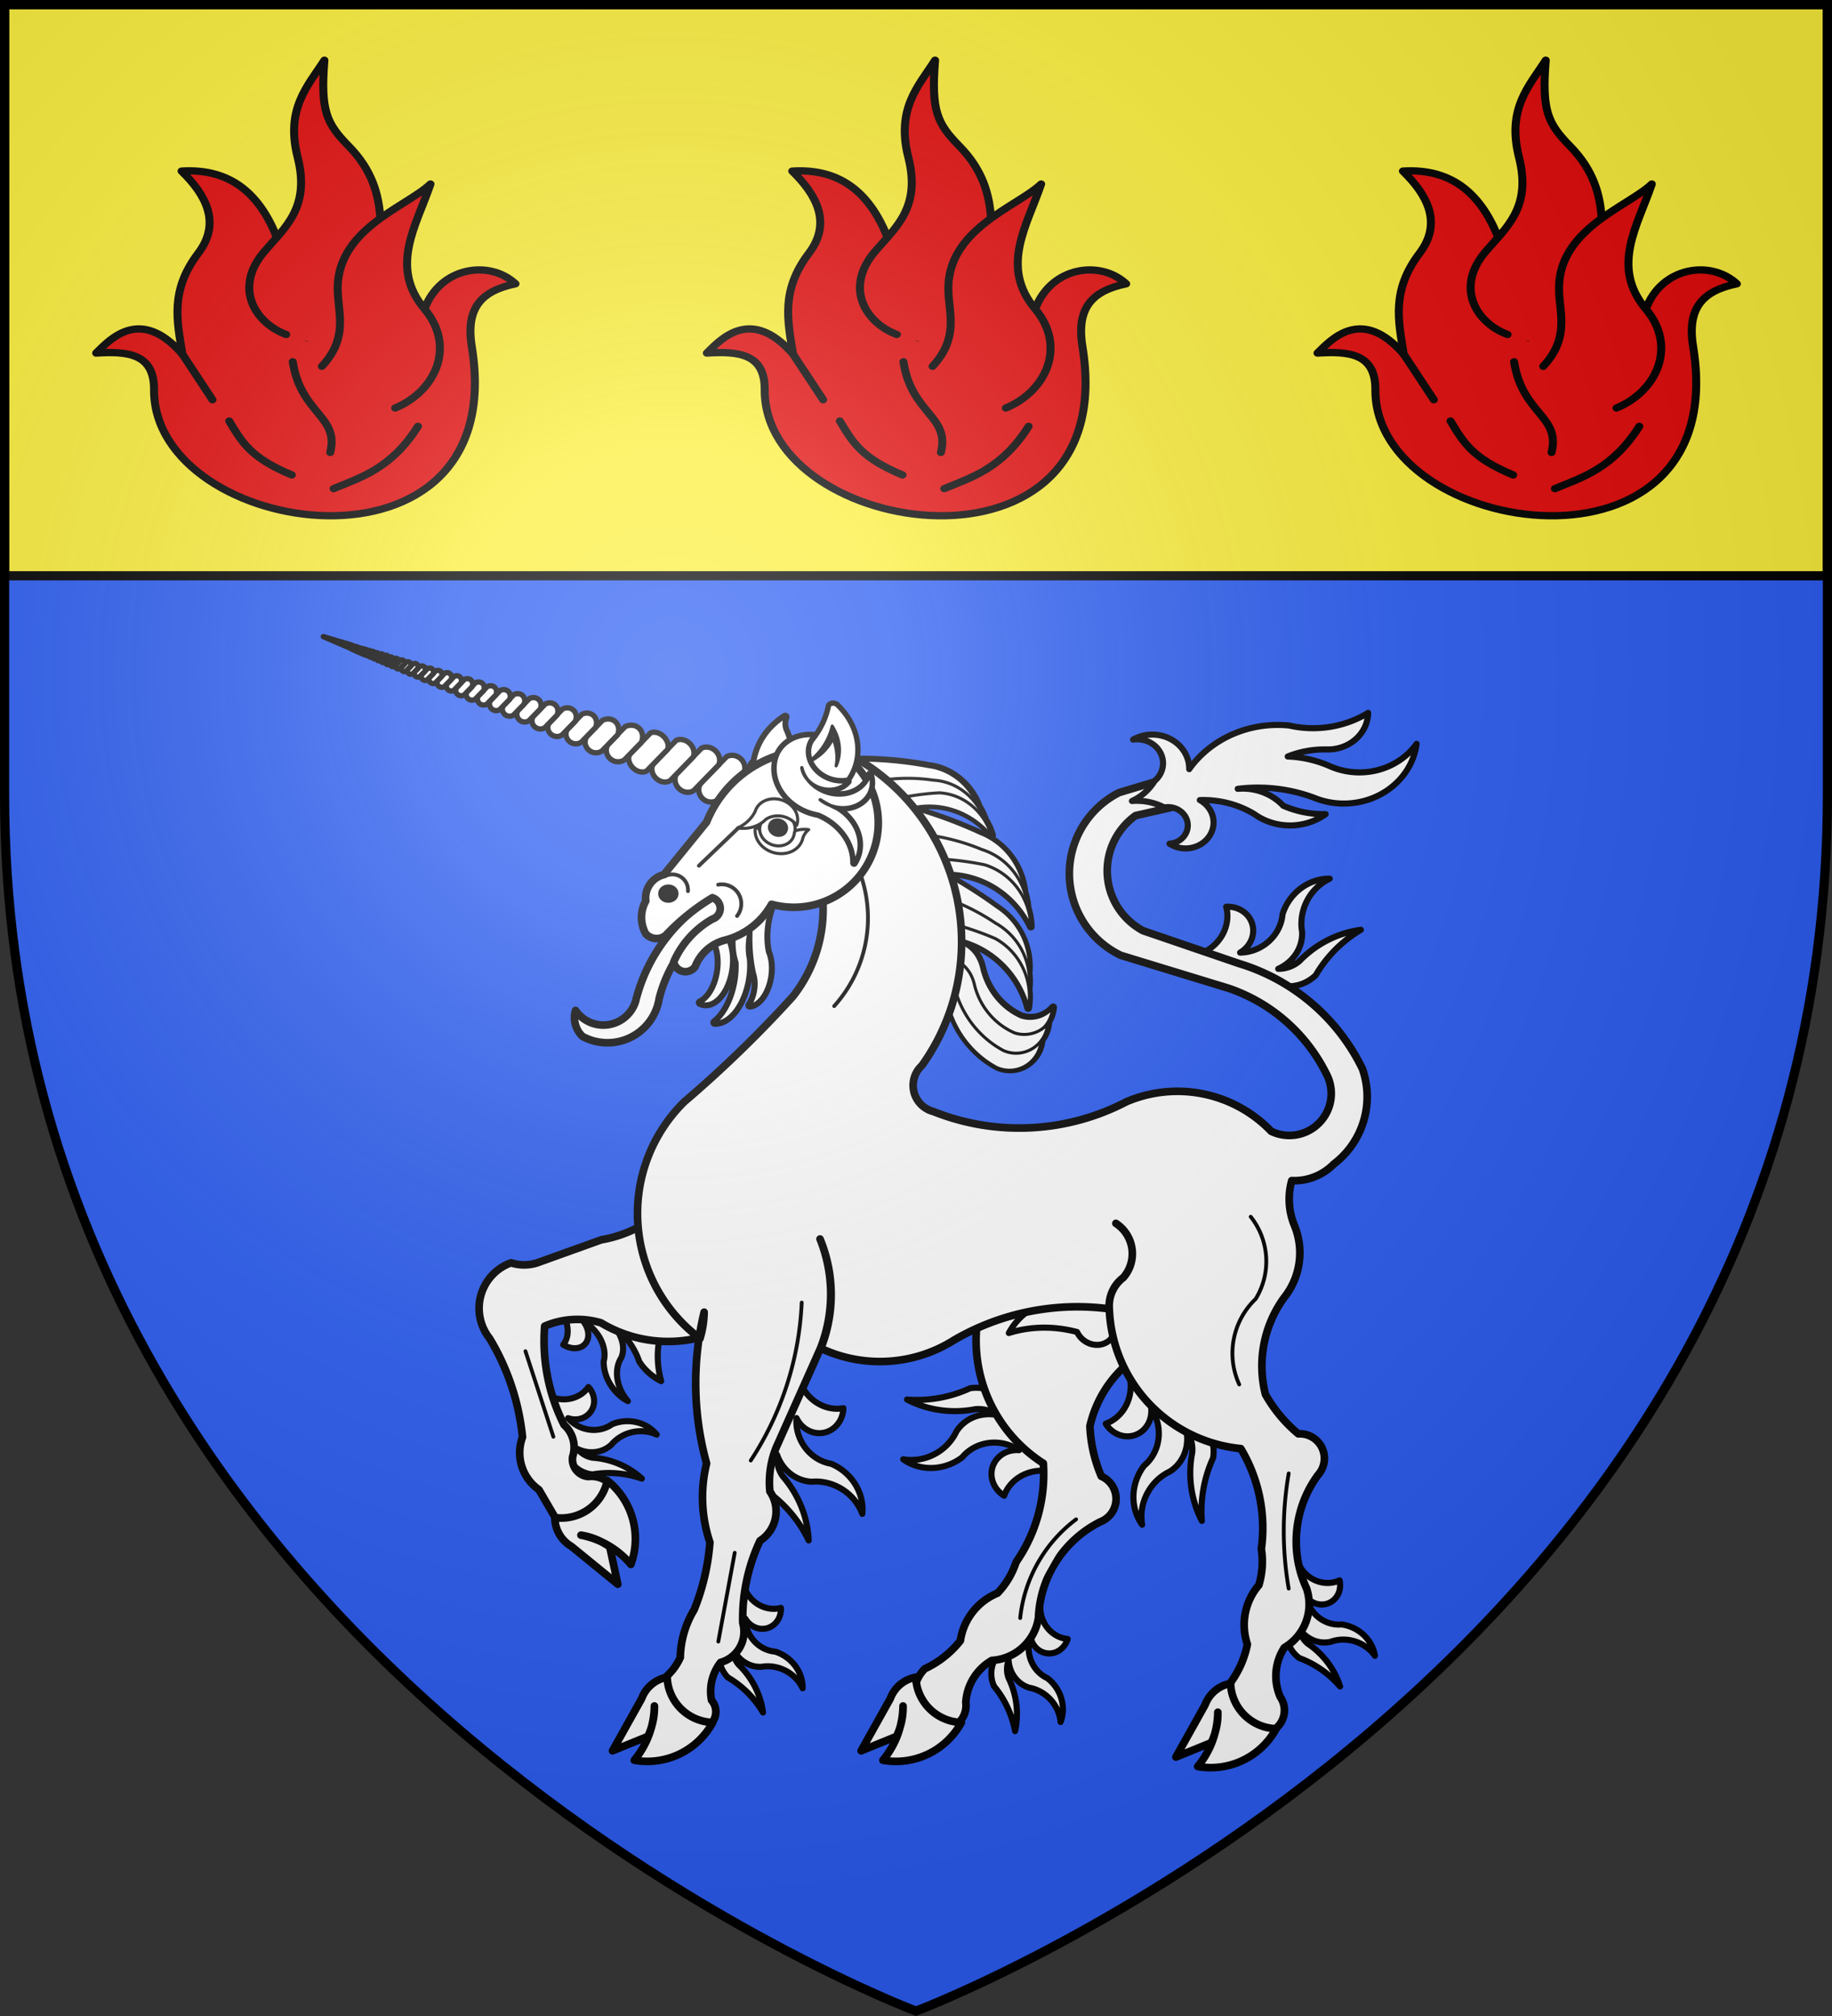 <svg xmlns="http://www.w3.org/2000/svg" xmlns:xlink="http://www.w3.org/1999/xlink" width="600" height="660" viewBox="-300 -300 600 660"><rect x="-300" y="-300" width="600" height="660" fill="#333333" stroke="none"/><radialGradient id="c" cx="-80" cy="-80" r="405" gradientTransform="matrix(1 0 0 1 0 -.05)" gradientUnits="userSpaceOnUse"><stop offset="0" stop-color="#fff" stop-opacity=".31"/><stop offset=".19" stop-color="#fff" stop-opacity=".25"/><stop offset=".6" stop-color="#6b6b6b" stop-opacity=".125"/><stop offset="1" stop-opacity=".125"/></radialGradient><path fill="#2b5df2" d="M-298.5-298.5h597v258.543C298.5 246.291 0 358.5 0 358.5S-298.5 246.291-298.5-39.957z"/><g style="color-interpolation-filters:sRGB;fill-rule:evenodd;stroke-width:.97;stroke-miterlimit:3;fill:#fff;stroke:#000;stroke-linecap:round;stroke-linejoin:round"><g stroke-width=".97"><path stroke-width="2.612" d="M4.54 385.07a3.84 3.755-70 0 0-3.4 6.54 8.33 8.146 110 0 1 2.97 6.85 33.696 32.953-70 0 0 6.33 24.67 11.17 10.924-70 0 0 17.59-1.8 11.243 10.995 110 0 1-.7.27 11.17 10.924-70 0 0 5.21-4.59 11.243 10.995 110 0 1-1.67.55 11.17 10.543-70 0 0 5.5-4.8 11.243 10.612 110 0 1-11.12-1.81 24.078 22.727 110 0 1-5.19-20.53 33.55 19.177-23.51 0 0-4.24-12.53 3.84 3.624-70 0 0-6.26 3 3.84 3.755-70 0 0-5.02 4.18zm12.31-55.2a10.357 10.142-55.2 0 0 .95 12.36 6.56 6.423-55.2 0 0 .64 7.19 3.472 3.4-55.2 0 0-.7.97 161.1 160.197-43.6 0 0-.79-.97 10.28 10.222-43.6 0 0-3.14 13.72 6.51 6.474-43.6 0 0-.77 7.17 3.446 3.426-43.6 0 0-1.18 4.56 32.703 32.52 136.4 0 1 16.63 34.53 22.762 22.634-43.6 0 0 2.9-5.8 22.762 22.634-43.6 0 0 2.71-6.34 31.799 31.62 136.4 0 1-.09.86 24.326 24.19-43.6 0 0-.7-24.52 161.1 160.197-43.6 0 0-11.74-18.27 32.949 32.267 124.8 0 1 19.54 29.2 22.933 22.458-55.2 0 0 1.72-6.3 22.933 22.458-55.2 0 0 1.43-6.77 32.037 31.374 124.8 0 1 .07.86 24.509 24.002-55.2 0 0-5.42-23.91 162.31 158.95-55.2 0 0-18.09-18.14 29.66 27.996 110 0 1 21.46 20.36 20.643 19.485-70 0 0 .11-5.85 20.643 19.485-70 0 0-.23-6.19 28.84 27.221 110 0 1 .24.72 22.062 20.825-70 0 0-9.66-19.35 146.107 137.911-70 0 0-21.8-12.59 9.323 8.8-70 0 0 2.65 12.29 5.904 5.573-70 0 0 2.06 6.06 3.125 2.95-70 0 0 .78 4.14 29.66 27.996 110 0 1 .42.01z" transform="scale(.957 .957) rotate(-25 -819.11 198.089)"/><g stroke-width="1.045"><path d="M47.17 426.81a24.326 24.19-90 0 0-18.23-16.41 161.1 160.197-90 0 0-28.79-4.82 10.28 10.222-90 0 0 10.94 11.97 31.799 31.62 90 0 1 36.08 9.26z" transform="matrix(.891 .349 -.349 .891 143.976 -378.799)"/><path d="M41.74 426.81a22.634 22.762-180 0 0-19.2-17.95 74.45 74.032-90 0 0-22.08-1.54 6.51 6.474-90 0 0 5.19 8.88 31.922 32.102 0 0 1 36.09 10.61z" transform="matrix(.891 .349 -.349 .891 148.607 -369.972)"/><path d="M39.02 426.81a22.634 22.762-180 0 0-19.19-17.95 106.586 107.186-180 0 0-19.39 1.16 3.426 3.446-180 0 0 2.11 5.02 32.52 32.703 0 0 1 36.47 11.77z" transform="matrix(.891 .349 -.349 .891 151.013 -363.936)"/><path d="M46.81 426.81a24.509 24.002-90 0 0-18.1-16.53 162.31 158.95-90 0 0-28.57-4.86A10.357 10.142-90 0 0 11 417.48a32.037 31.374 90 0 1 35.81 9.33z" transform="matrix(.943 .163 -.163 .943 60.864 -418.715)"/><path d="M41.41 426.81a22.458 22.933-180 0 0-19.05-18.08 75.009 73.456-90 0 0-21.9-1.56 6.56 6.423-90 0 0 5.14 8.95 31.673 32.343 0 0 1 35.81 10.69z" transform="matrix(.943 .163 -.163 .943 67.11 -410.961)"/><path d="M38.72 426.81a22.458 22.933-180 0 0-19.05-18.08 105.756 107.992-180 0 0-19.23 1.16 3.4 3.472-180 0 0 2.09 5.06 32.267 32.949 0 0 1 36.19 11.86z" transform="matrix(.943 .163 -.163 .943 70.64 -405.503)"/><path d="M40.61 426.81a22.062 20.825-90 0 0-15.7-14.88 146.107 137.911-90 0 0-24.79-4.38 9.323 8.8-90 0 0 9.42 10.86 28.84 27.221 90 0 1 31.07 8.4z" transform="matrix(.953 -.083 .083 .954 -53.873 -439.957)"/><path d="M35.93 426.81a19.485 20.643-180 0 0-16.53-16.28 67.521 63.733-90 0 0-19-1.4 5.904 5.573-90 0 0 4.46 8.05 27.48 29.114 0 0 1 31.07 9.63z" transform="matrix(.953 -.083 .083 .954 -46.896 -434.624)"/><path d="M33.59 426.81a19.485 20.643-180 0 0-16.52-16.28 91.758 97.211-180 0 0-16.69 1.05 2.95 3.125-180 0 0 1.82 4.55 27.996 29.66 0 0 1 31.39 10.68z" transform="matrix(.953 -.083 .083 .954 -42.712 -430.673)"/><path d="M5.32 392.03a34.203 19.49 138.48 0 1 8.56 10.33 24.078 23.547-90 0 0 12.33 17.5 10.995 11.243-180 0 0 11.47-2.1 10.924 11.17 0 0 1-15.93 7.71 33.696 32.953 90 0 1-14.38-21.01 8.33 8.146-90 0 0-5.13-5.43 3.755 3.84 0 1 1 3.08-7z" transform="matrix(.953 -.083 .083 .954 -29.608 -354.612)"/><path d="M5.13 392.03a33.55 19.177 136.49 0 1 8.27 10.33 24.078 22.727-90 0 0 11.89 17.5 10.612 11.243-180 0 0 11.08-2.1A10.543 11.17 0 0 1 21 425.47a33.696 31.805 90 0 1-13.88-21.01 8.33 7.863-90 0 0-4.96-5.43 3.624 3.84 0 1 1 2.97-7z" transform="matrix(.953 -.083 .083 .954 -24.592 -365.532)"/><path d="M5.32 392.03a34.203 19.49 138.48 0 1 8.56 10.33 24.078 23.547-90 0 0 12.33 17.5 10.995 11.243-180 0 0 11.47-2.1 10.924 11.17 0 0 1-15.93 7.71 33.696 32.953 90 0 1-14.38-21.01 8.33 8.146-90 0 0-5.13-5.43 3.755 3.84 0 1 1 3.08-7z" transform="matrix(.953 -.083 .083 .954 -27.449 -360.183)"/></g><path stroke-width="2.09" d="M5.33 390.68A13.56 13.56-163.22 0 0 1.18 407a40.524 37.582 68.4 0 1 9.3 19.81 33.908 31.447-110.79 0 0-2.85-23.39 10.356 9.604 97.05 0 1-.02-7.76 14.366 13.323-71.82 0 0 9.09 12.01 16.137 14.965 47.47 0 1 13.86 15.11 16.47 15.274-126.62 0 0-5.92-19.35 14.038 13.019 79.91 0 1-7.35-18.13 9.138 8.474-86.87 0 0 16.37.89 13.532 12.55 75.38 0 1-12.07-14.17 61.846 61.846 99.85 0 1-16.26 18.66z" transform="scale(-.957 .957) rotate(15 791.914 -94.545)"/><path stroke-width="2.09" d="M5.33 390.68A13.56 13.56-163.22 0 0 1.18 407a40.524 37.582 68.4 0 1 9.3 19.81 33.908 31.447-110.79 0 0-2.85-23.39 10.356 9.604 97.05 0 1-.02-7.76 14.366 13.323-71.82 0 0 9.09 12.01 16.137 14.965 47.47 0 1 13.86 15.11 16.47 15.274-126.62 0 0-5.92-19.35 14.038 13.019 79.91 0 1-7.35-18.13 9.138 8.474-86.87 0 0 16.37.89 13.532 12.55 75.38 0 1-12.07-14.17 61.846 61.846 99.85 0 1-16.26 18.66z" transform="scale(-.957 -.957) rotate(-75 -379.046 135.586)"/><path stroke-width="2.09" d="M5.33 390.68A13.56 13.56-163.22 0 0 1.18 407a40.524 37.582 68.4 0 1 9.3 19.81 33.908 31.447-110.79 0 0-2.85-23.39 10.356 9.604 97.05 0 1-.02-7.76 14.366 13.323-71.82 0 0 9.09 12.01 16.137 14.965 47.47 0 1 13.86 15.11 16.47 15.274-126.62 0 0-5.92-19.35 14.038 13.019 79.91 0 1-7.35-18.13 9.138 8.474-86.87 0 0 16.37.89 13.532 12.55 75.38 0 1-12.07-14.17 61.846 61.846 99.85 0 1-16.26 18.66z" transform="scale(-.957 -.957) rotate(70 237.174 94.905)"/><path stroke-width="2.09" d="M5.33 390.68A13.56 13.56-163.22 0 0 1.18 407a40.524 37.582 68.4 0 1 9.3 19.81 33.908 31.447-110.79 0 0-2.85-23.39 10.356 9.604 97.05 0 1-.02-7.76 14.366 13.323-71.82 0 0 9.09 12.01 16.137 14.965 47.47 0 1 13.86 15.11 16.47 15.274-126.62 0 0-5.92-19.35 14.038 13.019 79.91 0 1-7.35-18.13 9.138 8.474-86.87 0 0 16.37.89 13.532 12.55 75.38 0 1-12.07-14.17 61.846 61.846 99.85 0 1-16.26 18.66z" transform="scale(.957 .957) rotate(-15 -823.268 499.439)"/><path stroke-width="2.09" d="M6.27 397.9a16.046 12.884-84.82 0 0-5.66 18.88 25.563 19.333 63.58 0 1 8.97 10.03 14.39 10.871-86.22 0 0 .58-10.03 20.126 15.012 82.66 0 1-2.42-14.89 11.43 8.606-85.53 0 0 5.84 9.61 12.551 9.89 80.9 0 1 8.9 12.09 12.897 10.025-98.24 0 0-3.8-15.49 11.212 8.378 87.47 0 1-4.72-14.5 7.31 5.445-89.21 0 0 10.52.71 10.788 8.09 86.37 0 1-7.76-11.34A49.483 39.73 90 0 1 6.27 397.9z" transform="scale(-.957 .957) rotate(45 371.692 386.606)"/><path stroke-width="2.09" d="M4.13 398.77a10.523 10.523-165.58 0 0-3.21 12.67 31.449 29.166 68.4 0 1 7.21 15.37 26.315 24.404-110.79 0 0-2.21-18.15 8.037 7.453 97.05 0 1-.01-6.02 11.149 10.34-71.82 0 0 7.05 9.32 12.523 11.614 47.47 0 1 10.75 11.72 12.781 11.853-126.62 0 0-4.58-15.02 10.894 10.103 79.91 0 1-5.71-14.06 7.091 6.576-86.87 0 0 12.7.69 10.501 9.739 75.38 0 1-9.36-11 47.996 47.996 100.32 0 1-12.63 14.48z" transform="matrix(.957 0 0 .957 24.67 -141.719)"/><path stroke-width="2.09" d="M4.13 398.77a10.523 10.523-165.58 0 0-3.21 12.67 31.449 29.166 68.4 0 1 7.21 15.37 26.315 24.404-110.79 0 0-2.21-18.15 8.037 7.453 97.05 0 1-.01-6.02 11.149 10.34-71.82 0 0 7.05 9.32 12.523 11.614 47.47 0 1 10.75 11.72 12.781 11.853-126.62 0 0-4.58-15.02 10.894 10.103 79.91 0 1-5.71-14.06 7.091 6.576-86.87 0 0 12.7.69 10.501 9.739 75.38 0 1-9.36-11 47.996 47.996 100.32 0 1-12.63 14.48z" transform="scale(.957 .957) rotate(-60 -245.89 397.864)"/><path stroke-width="2.09" d="M4.13 398.77a10.523 10.523-165.58 0 0-3.21 12.67 31.449 29.166 68.4 0 1 7.21 15.37 26.315 24.404-110.79 0 0-2.21-18.15 8.037 7.453 97.05 0 1-.01-6.02 11.149 10.34-71.82 0 0 7.05 9.32 12.523 11.614 47.47 0 1 10.75 11.72 12.781 11.853-126.62 0 0-4.58-15.02 10.894 10.103 79.91 0 1-5.71-14.06 7.091 6.576-86.87 0 0 12.7.69 10.501 9.739 75.38 0 1-9.36-11 47.996 47.996 100.32 0 1-12.63 14.48z" transform="scale(.957 .957) rotate(-30 -228.22 89.491)"/><path stroke-width="2.09" d="M4.13 398.77a10.523 10.523-165.58 0 0-3.21 12.67 31.449 29.166 68.4 0 1 7.21 15.37 26.315 24.404-110.79 0 0-2.21-18.15 8.037 7.453 97.05 0 1-.01-6.02 11.149 10.34-71.82 0 0 7.05 9.32 12.523 11.614 47.47 0 1 10.75 11.72 12.781 11.853-126.62 0 0-4.58-15.02 10.894 10.103 79.91 0 1-5.71-14.06 7.091 6.576-86.87 0 0 12.7.69 10.501 9.739 75.38 0 1-9.36-11 47.996 47.996 100.32 0 1-12.63 14.48z" transform="scale(.957 .957) rotate(-20 -460.152 521.093)"/><path stroke-width="2.911" d="M5.4 385.84a5.301 9.29-180 0 0-2.88 14.81A6.974 12.222 0 0 1 0 420.82a7.399 12.966-180 0 0 7.19-20.8 5.64 3.219 90 0 1 1.08-8.82 16.336 9.322-90 0 0 2.16 14.18 18.098 10.327 90 0 1-4.5 21.43 9.59 16.805-180 0 0 8.28-23.16 7.62 13.353 0 0 1-.81-11.66 21.28 37.294-180 0 0 3.51 16.23 4.739 8.304 0 0 1 0 11.03 6.255 10.961-180 0 0 3.41-18.91 9.795 17.165 0 0 1 0-18.91 73.721 42.067 90 0 1-14.92 4.41z" transform="matrix(.947 .141 -.141 .947 -11.378 -370.268)"/><path stroke-width="1.165" d="M5.4 385.84a5.301 9.29-180 0 0-2.88 14.81A6.974 12.222 0 0 1 0 420.82a7.399 12.966-180 0 0 7.19-20.8 5.64 3.219 90 0 1 1.08-8.82 16.336 9.322-90 0 0 2.16 14.18 18.098 10.327 90 0 1-4.5 21.43 9.59 16.805-180 0 0 8.28-23.16 7.62 13.353 0 0 1-.81-11.66 21.28 37.294-180 0 0 3.51 16.23 4.739 8.304 0 0 1 0 11.03 6.255 10.961-180 0 0 3.41-18.91 9.795 17.165 0 0 1 0-18.91 73.721 42.067 90 0 1-14.92 4.41z" transform="matrix(.947 .141 -.141 .947 -11.378 -370.268)"/></g><g stroke-width="1.828"><path d="M3.28 426.81h12.78a4.049 4.269-180 0 0 0-8.13H3.28a3.908 4.12-180 0 0 0 8.13z" transform="scale(.957 .957) rotate(-45.8 -584.628 277.7)"/><path d="M3.27 426.81h12.72a4.033 4.269-180 0 0 0-8.13H3.27a3.893 4.12-180 0 0 0 8.13z" transform="scale(.957 .957) rotate(-45.8 -576.706 269.962)"/><path d="M3.8 417.51a3.368 4.67-180 0 0-3.8 4.63 3.368 4.67-180 0 0 3.8 4.63h16.32a3.368 4.67-180 0 0 3.8-4.63 3.368 4.67-180 0 0-3.8-4.63z" transform="scale(.957 .957) rotate(-70.7 -348.856 237.417)"/><path d="M3.12 426.81h12.17a3.855 4.305-180 0 0 0-8.2H3.12a3.72 4.155-180 0 0 0 8.2z" transform="scale(.957 .957) rotate(-45.8 -592.65 285.524)"/><path d="M2.89 426.81h11.23a3.56 4.269-180 0 0 0-8.13H2.89a3.436 4.12-180 0 0 0 8.13z" transform="scale(.957 .957) rotate(-45.8 -600.815 293.092)"/><path d="M2.61 426.81h10.17a3.222 4.269-180 0 0 0-8.13H2.61a3.11 4.12-180 0 0 0 8.13z" transform="scale(.957 .957) rotate(-45.8 -608.9 300.608)"/><path d="M3.2 426.81h8.24a4.684 4.165-1.39 0 0 0-7.74H3.2a3.927 3.769-103.27 0 0 0 7.74z" transform="scale(.957 .957) rotate(-45.8 -616.897 308.464)"/><path d="M2.97 426.81h7.63a4.34 3.86-1.39 0 0 0-7.17H2.97a3.64 3.493-103.27 0 0 0 7.17z" transform="scale(.957 .957) rotate(-45.8 -624.436 315.83)"/><path d="M2.69 426.81h6.93a3.938 3.502-1.39 0 0 0-6.51H2.69a3.302 3.169-103.27 0 0 0 6.51z" transform="scale(.957 .957) rotate(-45.8 -631.676 322.349)"/><path d="M2.51 426.81h6.45a3.667 3.261-1.39 0 0 0-6.06H2.51a3.074 2.95-103.27 0 0 0 6.06z" transform="scale(.957 .957) rotate(-45.8 -637.987 328.695)"/><path d="M2.29 426.81h5.89a3.349 2.978-1.39 0 0 0-5.53H2.29a2.807 2.694-103.27 0 0 0 5.53z" transform="scale(.957 .957) rotate(-45.8 -644.001 334.11)"/><path d="M2.14 426.81h5.5a3.129 2.783-1.39 0 0 0-5.17h-5.5a2.623 2.518-103.27 0 0 0 5.17z" transform="scale(.957 .957) rotate(-45.8 -649.6 339.219)"/><path d="M1.98 426.81h5.09a2.895 2.575-1.39 0 0 0-4.78H1.98a2.427 2.33-103.27 0 0 0 4.78z" transform="scale(.957 .957) rotate(-45.8 -654.616 344.308)"/><path d="M1.84 426.81h4.74a2.695 2.397-1.39 0 0 0-4.45H1.84a2.26 2.169-103.27 0 0 0 4.45z" transform="scale(.957 .957) rotate(-45.8 -659.262 348.757)"/><path d="M1.69 426.81h4.36a2.476 2.202-1.39 0 0 0-4.09H1.69a2.076 1.992-103.27 0 0 0 4.09z" transform="scale(.957 .957) rotate(-45.8 -663.748 352.844)"/><path d="M1.59 426.81h4.1a2.328 2.07-1.39 0 0 0-3.85h-4.1a1.952 1.873-103.27 0 0 0 3.85z" transform="scale(.957 .957) rotate(-45.8 -667.772 356.668)"/><path d="M1.5 426.81h3.85a2.191 1.948-1.39 0 0 0-3.62H1.5a1.837 1.763-103.27 0 0 0 3.62z" transform="scale(.957 .957) rotate(-45.8 -671.457 360.28)"/><path d="M1.33 426.81h3.43a1.948 1.732-1.39 0 0 0-3.22H1.33a1.633 1.567-103.27 0 0 0 3.22z" transform="scale(.957 .957) rotate(-45.8 -675.197 363.44)"/><path d="M1.29 426.81H4.6a1.885 1.677-1.39 0 0 0-3.11H1.29a1.58 1.517-103.27 0 0 0 3.11z" transform="scale(.957 .957) rotate(-45.8 -678.325 366.655)"/><path d="M1.15 426.81h2.96a1.683 1.496-1.39 0 0 0-2.78H1.15a1.41 1.354-103.27 0 0 0 2.78z" transform="scale(.957 .957) rotate(-45.8 -681.42 369.46)"/><path d="M1.08 426.81h2.79a1.586 1.41-1.39 0 0 0-2.62H1.08a1.33 1.276-103.27 0 0 0 2.62z" transform="scale(.957 .957) rotate(-45.8 -684.076 372.145)"/><path d="M.98 426.81h2.53a1.437 1.278-1.39 0 0 0-2.37H.98a1.205 1.156-103.27 0 0 0 2.37z" transform="scale(.957 .957) rotate(-45.8 -686.744 374.529)"/><path d="M.95 426.81h2.44a1.388 1.234-1.39 0 0 0-2.29H.95a1.163 1.117-103.27 0 0 0 2.29z" transform="scale(.957 .957) rotate(-45.8 -689.106 376.871)"/><path d="M.85 426.81h2.2a1.247 1.11-1.39 0 0 0-2.06H.85a1.046 1.004-103.27 0 0 0 2.06z" transform="scale(.957 .957) rotate(-45.8 -691.38 379)"/><path d="M.79 426.81h2.04a1.158 1.03-1.39 0 0 0-1.91H.79a.97.931-103.27 0 0 0 1.914z" transform="scale(.957 .957) rotate(-45.8 -693.461 380.917)"/><path d="M.73 426.81h1.88a1.068.95-1.39 0 0 0-1.767l-1.88.007a.896.86-103.27 0 0 0 1.767z" transform="scale(.957 .957) rotate(-45.8 -695.347 382.726)"/><path d="M.67 426.81h1.74a.988.878-1.39 0 0 0-1.633l-1.74.003a.828.795-103.27 0 0 0 1.633z" transform="scale(.957 .957) rotate(-45.8 -697.075 384.422)"/><path d="M.64 426.81H2.3a.94.837-1.39 0 0 0-1.556l-1.66.006a.789.757-103.27 0 0 0 1.556z" transform="scale(.957 .957) rotate(-45.8 -698.73 385.935)"/><path d="M.6 426.81h1.53a.874.837-3.8 0 0 0-1.556l-1.53.006a.788.704-94.69 0 0 0 1.556z" transform="scale(.957 .957) rotate(-45.8 -700.208 387.381)"/><path d="M.53 426.81H1.9a.777.744-3.8 0 0 0-1.383l-1.37.003a.7.626-94.69 0 0 0 1.383z" transform="scale(.957 .957) rotate(-45.8 -701.778 388.802)"/><path d="M.5 426.81h1.28a.729.698-3.8 0 0 0-1.298L.5 425.51a.657.587-94.69 0 0 0 1.298z" transform="scale(.957 .957) rotate(-45.8 -703.162 390.1)"/><path d="M.45 426.81h1.17a.663.635-3.8 0 0 0-1.181H.45a.598.534-94.69 0 0 0 1.182z" transform="scale(.957 .957) rotate(-45.8 -704.388 391.211)"/><path d="M.44 426.81h1.12a.64.612-3.8 0 0 0-1.138l-1.12-.002a.576.515-94.69 0 0 0 1.138z" transform="scale(.957 .957) rotate(-45.8 -705.471 392.407)"/><path d="M.39 426.81h1.02a.577.552-3.8 0 0 0-1.027l-1.02.007a.52.465-94.69 0 0 0 1.027z" transform="scale(.957 .957) rotate(-45.8 -706.59 393.37)"/><path d="M.36 426.81h.93a.526.504-3.8 0 0 0-.937l-.93.007a.475.424-94.69 0 0 0 .937z" transform="scale(.957 .957) rotate(-45.8 -707.58 394.363)"/><path d="M.33 426.81h.87a.49.469-3.8 0 0 0-.872l-.87.002a.441.394-94.69 0 0 0 .872z" transform="scale(.957 .957) rotate(-45.8 -708.538 395.183)"/><path d="M.31 426.81h.78a.447.428-3.8 0 0 0-.796l-.78.006a.403.36-94.69 0 0 0 .796z" transform="scale(.957 .957) rotate(-45.8 -709.417 396.03)"/><path d="M9.8 426.76a.341.305-145.25 0 0 .356-.077l.324-.583a.381.36-80.95 0 0-.303-.433L0 425.13l9.78 1.68z" transform="matrix(.93 .225 -.225 .93 -98.447 -486.958)"/></g><path stroke-width="2.612" d="M.81 281.87a49.916 49.916-180 0 0 45 47.81A52.824 52.824 0 0 1 52.85 364a27.938 27.938 0 0 1-.85 12.37 20.88 20.88-180 0 0-3.94 20.25 33.333 33.333 0 0 1-6.46 14.06 12.24 12.24-180 0 0 14.62 15.75 8.057 8.057-180 0 0 3.09-11.81 17.859 17.859 0 0 1 1.41-16.87 17.17 17.17-.8 0 0 7.59-20.25 38.41 38.41 0 0 1 3.94-38.82 8.424 8.424-180 0 0-6.75-14.06 48.578 48.578 0 0 1-11.25-13.5 39.667 39.667 0 0 1 6.47-33.19 42.918 42.918-180 0 0 2.05-37.82 33.035 33.035-180 0 0-61.41 11.77 105.896 105.896-179.56 0 0-.55 29.99z" transform="scale(.957 .957) rotate(27 341.621 253.743)"/><path stroke-width="2.09" d="M25.17 425.27a6.539 7.138 0 0 1-9.89-8.83A39.529 43.15-180 0 0 0 398.78a23.634 25.8 0 0 1 23.37 9.82 8.55 7.833 90 1 1 1.8 16.67z" transform="matrix(.615 -.733 .733 .615 -261.9 -108.837)"/><path stroke-width="2.612" d="M61.54 320.42a41.99 41.99 0 0 1-19.68 9l-21.94 7.88a14.552 14.552 0 0 1-9 0 16.549 16.549-180 0 0-7.31 25.87 81.445 81.445 0 0 1 11.25 33.75 15.448 15.448-180 0 0 5.62 18l5.91 10.13a11.67 11.67-97.82 0 0 17.44-12.94 9.173 9.173-6.49 0 0-6.47-1.69 5.906 5.906 0 0 1-5.35-6.75 10.375 10.375-180 0 0-2.95-10.96 63.685 63.685 0 0 1-6.61-33.75 28.412 28.412 0 0 1 19.27-1.13A44.559 44.559-180 0 0 96 351.36a24.53 24.53-180 0 0-34.46-30.94z" transform="matrix(.957 0 0 .957 -143.094 -209.375)"/><path stroke-width="2.612" d="M59.08 86.68a72.685 72.685 175.82 0 1 38.25 111.94 9.23 9.23-175.03 0 0 3.94 15.75 79.26 79.26-1.19 0 0 66.09-3.37 44.504 44.504 0 0 1 49.5 10.12 14.336 14.336-180 0 0 18.85-19.69 58.27 58.27-180 0 0-33.47-29.25l-36.85-11.25a31.04 31.04 0 0 1-.56-55.68l22.5-6.75a5.71 5.71 0 1 1-1.97 11.25l-14.9 3.37a23.25 23.25-180 0 0 2.53 39.38l32.9 11.25a69.226 69.226 0 0 1 42.19 36 28.92 28.92.97 0 1-9.84 32.62 18.944 18.944 0 0 1-14.35 5.63 23.717 23.717-180 0 0 .85 15.18 24.535 24.535 0 0 1-3.38 24.75 39.667 39.667-180 0 0-6.47 33.19 48.578 48.578-180 0 0 11.25 13.5 8.424 8.424 0 0 1 6.75 14.06 38.41 38.41-180 0 0-3.93 38.82 17.17 17.17 177.26 0 1-7.6 20.25 17.859 17.859-180 0 0-1.4 16.87 8.057 8.057 0 0 1-3.1 11.81 12.24 12.24 0 0 1-14.62-15.75 33.333 33.333-180 0 0 6.47-14.06 20.88 20.88 0 0 1 3.93-20.25 27.938 27.938-180 0 0 .85-12.37 52.824 52.824-180 0 0-7.03-34.32 49.916 49.916 0 0 1-45-47.81 12.139 12.139 0 0 1 4.78-10.69 12.376 12.376-180 0 0-2.53-18.56 12.376 12.376 0 0 1 2.53 18.56 12.139 12.139-180 0 0-4.78 10.69 83.88 83.88-180 0 0-53.16 10.69 47.464 47.464 0 0 1-45.56 2.81 49.604 49.604-180 0 0-.28-37.4 50.537 50.537 0 0 1 .14 37.4L47.41 329.4a32.01 32.01-180 0 0-2.11 14.91 11.967 11.967 0 0 1-3.37 16.87 62.401 62.401-180 0 0-5.91 28.13 10.915 10.915 0 0 1-7.59 13.5 16.107 16.107-180 0 0-3.1 12.94 6.008 6.008 0 0 1 0 7.87A14.44 14.44 0 0 1 8.18 409a19.457 19.457-180 0 0 6.46-7.88 32.715 32.715 0 0 1 4.75-16.33 76.997 76.997-180 0 0 5.38-23.04 48.506 48.506 0 0 1-1.13-27A103.237 103.237 0 0 1 22.8 283a32.634 32.634 0 0 1-1.41 9 53.496 53.496 0 0 1-5.34-81 406.618 406.618-180 0 0 37.13-36 48.196 48.196-180 0 0 5.34-51.19z" transform="matrix(.957 0 0 .957 -91.207 -141.25)"/><g stroke-width=".97"><path stroke-width="2.612" d="M77.96 426.81a57.619 57.619-180 0 0-58.47-16.24A11.559 11.559 0 0 1 6.5 394.33a8.86 8.86-180 0 0-6.5 6.5 17.898 17.898-180 0 0 24.36 16.24 47.517 47.517 0 0 1 43.85 9.74z" transform="scale(.957 .957) rotate(-60 -368.636 319.792)"/><path stroke-width="2.911" d="M.33 426.81a29.34 25.098 0 0 1 4.99-18.15 8.159 6.98-180 0 0 1.25 4.12 29.878 25.559 0 0 1 6.24 11.9z" transform="scale(.957 .957) rotate(18.5 1444.365 16.564)"/><path stroke-width="1.045" d="M.33 426.81a29.34 25.098 0 0 1 4.99-18.15 8.159 6.98-180 0 0 1.25 4.12 29.878 25.559 0 0 1 6.24 11.9z" transform="scale(.957 .957) rotate(18.5 1444.365 16.564)"/><path stroke-width="2.612" d="M68.41 352a39.528 39.528-180 0 0-46.12 23.62l-14.63 18a8.22 8.22-180 0 0-6.18 9 11.463 11.463-86.31 0 0 0 11.25 5.051 5.051-59.47 0 0 6.75.57 74.534 74.534 82.35 0 1 16.03-12.94 3.83 3.83 135 0 1 0 7.31 31.25 31.25-180 0 0-13.22 14.63 4.071 4.071-92.85 0 0 7.31 1.68 15 15 94.19 0 1 9.84-9 25.522 25.522-88.43 0 0 16.32-12.37A28.895 28.895-180 0 0 68.41 352z" transform="matrix(.957 0 0 .957 -89.908 -390.346)"/><path stroke-width="2.612" d="M8.38 426.44a7.713 6.598-180 0 0 9-2.6 23.715 20.287-180 0 0-11.67-22.72 1.608 1.375-180 0 0-2.14.91A36.341 31.088 0 0 1 0 419.12a4.672 3.997-180 0 0 2.67 3.66 28.493 24.374-180 0 0 3.93-14.49 17.98 15.382 0 0 1 5.61 12.5 16.505 14.119-180 0 0-4.01-6.4 17.062 14.596 0 0 1-5.53 8.31z" transform="scale(.957 .957) rotate(18.5 1442.342 63.259)"/><path stroke-width="1.045" d="M8.38 426.44a7.713 6.598-180 0 0 9-2.6 23.715 20.287-180 0 0-11.67-22.72 1.608 1.375-180 0 0-2.14.91A36.341 31.088 0 0 1 0 419.12a4.672 3.997-180 0 0 2.67 3.66 28.493 24.374-180 0 0 3.93-14.49 17.98 15.382 0 0 1 5.61 12.5 20.706 17.713-172.96 0 0-4.01-8.59 20.283 17.35 174.15 0 1-5.53 10.5z" transform="scale(.957 .957) rotate(18.5 1442.342 63.259)"/><g stroke-width="1.045"><path d="M0 426.81a9.103 7.787-180 0 0 6.51-4.6 7.412 6.309 13.37 0 1 11.08.4 8.321 7.118-2.11 1 0-16.63.46 7.021 5.94 160.06 0 1-.96 3.74z" transform="scale(-.957 -.957) rotate(18.5 1237.645 340.967)"/><path d="M.13 420.63a5.884 5.033 0 1 1 11.76 0 6.009 5.14 0 1 1-11.76 0z" transform="scale(.957 .957) rotate(18.5 1363.957 31.688)"/><path fill="#000" d="M0 424.3a2.942 2.517 0 1 1 5.88 0 2.942 2.517 0 1 1-5.88 0z" transform="scale(.957 .957) rotate(18.5 1373.68 42.937)"/><path d="M0 426.81a11.468 9.81-180 0 0 8.2-5.79 7.2 6.16 0 0 1 10.7-1.53 7.492 6.409-180 1 0-14.98 0A15.176 12.982 0 0 1 0 426.81z" transform="scale(.957 .957) rotate(18.5 1372.619 10.79)"/></g><path fill="#000" stroke-width="1.045" d="M0 424.3a2.942 2.517 0 1 1 5.88 0 2.942 2.517 0 1 1-5.88 0z" transform="matrix(.957 0 0 .957 -83.92 -413.497)"/><g stroke-width="1.306"><path d="M0 426.81a5.332 5.332 0 0 1 9.36 0" transform="matrix(.805 .518 -.518 .805 138.869 -356.692)"/><path d="M0 426.81a6.658 6.658 0 0 1 12.49 0" transform="scale(.957 .957) rotate(58.815 354.369 147.927)"/><path d="M0 426.81h18.7" transform="matrix(.691 -.662 .662 .691 -353.649 -311.5)"/></g></g><g stroke-width=".97"><path stroke-width="2.09" d="M32.35 340.46a20.485 20.485 0 0 1-2.2-11.07 17.972 17.972 0 0 1-6.89 7.79 8.194 8.835 0 0 1-14.12-7.39 11.703 12.62-180 0 0 10.11 19.2 33.594 36.224-180 0 0-14.92 34.24A31.735 34.22 0 0 1 0 410.21a12.713 13.708-180 0 0 12.51-14.01 29.329 31.625 0 0 1 2.41-13.49 34.53 37.233-180 0 0 3.36 14.53 21.74 23.442 0 0 1-7.69 29.57 23.276 25.098-180 0 0 18.76-34.24 47.73 51.467 0 0 1-3.37-26.98 16.986 18.316-180 0 0 5.78 15.57 30.005 32.354 0 0 1 2.88 14.52 18.464 19.91-180 0 0 0-24.38 29.691 32.016 0 0 1-4.81-18.68 8.885 9.58-180 1 0 14.92-10.38 6.266 6.756 0 1 1-12.4-1.78z" transform="matrix(0 .957 .957 0 -244.506 -66.614)"/><path stroke-width="2.612" d="M9.63 389.9a10.837 9.27 0 0 0 16.05 11.06 8.794 7.523-180 0 1-16.41.61 12.125 10.373-180 0 0 22.82-5.26 10.863 9.293 0 0 1-13.37 13.65 41.068 35.13-180 0 0 6.24 1.07 15.678 13.412 0 0 1 11.59 15.78 19.017 16.268-180 0 0-16.94-11.97A16.69 14.277 0 0 1 0 400.96a13.284 11.364-180 0 1 9.63-11.06z" transform="scale(.957 .957) rotate(18.5 1374.074 26.946)"/><path stroke-width="1.165" d="M9.63 389.9a10.837 9.27 0 0 0 16.05 11.06 8.794 7.523-180 0 1-16.41.61 12.125 10.373-180 0 0 22.82-5.26 10.863 9.293 0 0 1-13.37 13.65 41.068 35.13-180 0 0 6.24 1.07 15.678 13.412 0 0 1 11.59 15.78 19.017 16.268-180 0 0-16.94-11.97A16.69 14.277 0 0 1 0 400.96a13.284 11.364-180 0 1 9.63-11.06z" transform="scale(.957 .957) rotate(18.5 1374.074 26.946)"/></g><g stroke-width="2.612"><path d="M18.7 398.02a11.454 11.454-180 0 0-8.72 7.31L0 423.19l12.09-4.92a23.072 23.072-180 0 0 2.25-10.41 29.665 29.665 0 0 1-6.89 18.56 25.52 25.52-180 0 0 26.86-12.93 16.079 16.079 0 0 1-15.61-15.47z" transform="matrix(.957 0 0 .957 -99.398 -131.816)"/><path d="M18.7 398.02a11.454 11.454-180 0 0-8.72 7.31L0 423.19l12.09-4.92a23.072 23.072-180 0 0 2.25-10.41 29.665 29.665 0 0 1-6.89 18.56 25.52 25.52-180 0 0 26.86-12.93 16.079 16.079 0 0 1-15.61-15.47z" transform="matrix(.957 0 0 .957 -17.968 -131.812)"/><path d="M18.7 398.02a11.454 11.454-180 0 0-8.72 7.31L0 423.19l12.09-4.92a23.072 23.072-180 0 0 2.25-10.41 29.665 29.665 0 0 1-6.89 18.56 25.52 25.52-180 0 0 26.86-12.93 16.079 16.079 0 0 1-15.61-15.47z" transform="matrix(.957 0 0 .957 85.13 -129.766)"/><path d="M18.7 398.02a11.454 11.454-180 0 0-8.72 7.31L0 423.19l12.09-4.92a23.072 23.072-180 0 0 2.25-10.41 29.665 29.665 0 0 1-6.89 18.56 25.52 25.52-180 0 0 26.86-12.93 16.079 16.079 0 0 1-15.61-15.47z" transform="scale(.957 .957) rotate(-80 -167.059 386.64)"/></g><g stroke-width="1.306"><path d="M0 425.12a115.595 115.595-180 0 0 39.38 0" transform="matrix(0 .957 -.957 0 528.902 182.38)"/><path d="M0 422.77a48.509 48.509-180 0 0 38.79 0" transform="matrix(-.472 .833 -.833 -.472 404.602 396.95)"/><path d="M2.33 426.81a25.67 25.67 0 0 1 5.62-29.25 24.536 24.536-180 0 0-1.69-28.12" transform="matrix(.957 0 0 .957 103.632 -255.211)"/><path d="M0 426.81a107.142 107.142 0 0 1 56.75 0" transform="matrix(-.294 .911 -.911 -.294 351.393 251.922)"/><path d="M0 426.81h30.89" transform="matrix(-.174 .941 -.941 -.174 342.256 282.61)"/><path d="M0 426.81h30.77" transform="matrix(.297 .91 -.91 .297 260.489 15.596)"/><path fill="none" d="M0 426.81a44.972 44.972 0 0 1 45.89 0" transform="matrix(-.188 .939 -.939 -.188 382.607 66.524)"/></g></g><path fill="#fcef3c" stroke="#000" stroke-width="3" d="M-298.5-298.5h597v187h-597z"/><g id="a" fill="#e20909" stroke="#000" stroke-linecap="round" stroke-linejoin="round" stroke-width="2.073"><path d="M-432.746 383.532c4.107-12.11 16.857-14.071 23.549-7.176-8.672 1.965-12.974 6.688-11.316 17.88 10.32 69.667-82.534 54.642-82.267 12.233.064-10.248-6.813-10.958-14.986-10.398 3.733-4.066 11.465-13.339 22.325.306" transform="matrix(1.265 0 0 1.15 386.467 -639.894)"/><path d="M-495.44 396.377c-1.394-9.527-3.213-18.128 4.114-28.75 5.909-8.567 2.057-16.524-4.325-23.356 12.726-.888 21.296 6.514 25.95 22.923l6.704 24.545" transform="matrix(1.265 0 0 1.15 386.467 -639.894)"/><path d="M-468.565 390.79c-8.054-3.285-13.686-13.262-5.677-23.596 5.356-6.912 11.943-12.515 8.65-26.815-3.21-13.94 2.619-20.295 6.92-27.68-1.04 14.384.536 18.012 6.271 24.436 12.152 13.611 7.12 28.227 8.002 41.52l-2.055 19.842" transform="matrix(1.265 0 0 1.15 386.467 -639.894)"/><path d="M-459.32 399.848c6.582-7.797 4.418-14.424 4.108-20.977-.86-17.951 17.738-24.371 24.004-30.924-3.603 11.728-10.752 23.518-1.538 35.585 8.182 10.715 2.792 23.464-7.606 28.18M-495.44 396.377l7.79 12.986M-483.325 415.418c3.355 6.11 5.576 10.498 16.22 15.354M-456.293 434.665c7.211-3.275 14.964-5.773 21.841-17.733M-457.168 424.364c2.388-10.426-7.576-10.884-9.7-25.814" transform="matrix(1.265 0 0 1.15 386.467 -639.894)"/></g><use xlink:href="#a" id="b" width="100%" height="100%" transform="translate(200)"/><use xlink:href="#b" width="100%" height="100%" transform="translate(200)"/><path fill="url(#c)" d="M-298.5-298.5h597V-40C298.5 246.2 0 358.39 0 358.39S-298.5 246.2-298.5-40z" transform="matrix(1 0 0 1 0 .05)"/><path fill="none" stroke="#000" stroke-width="3" d="M-298.5-298.5h597v258.503C298.5 246.206 0 358.398 0 358.398S-298.5 246.206-298.5-39.997z"/></svg>